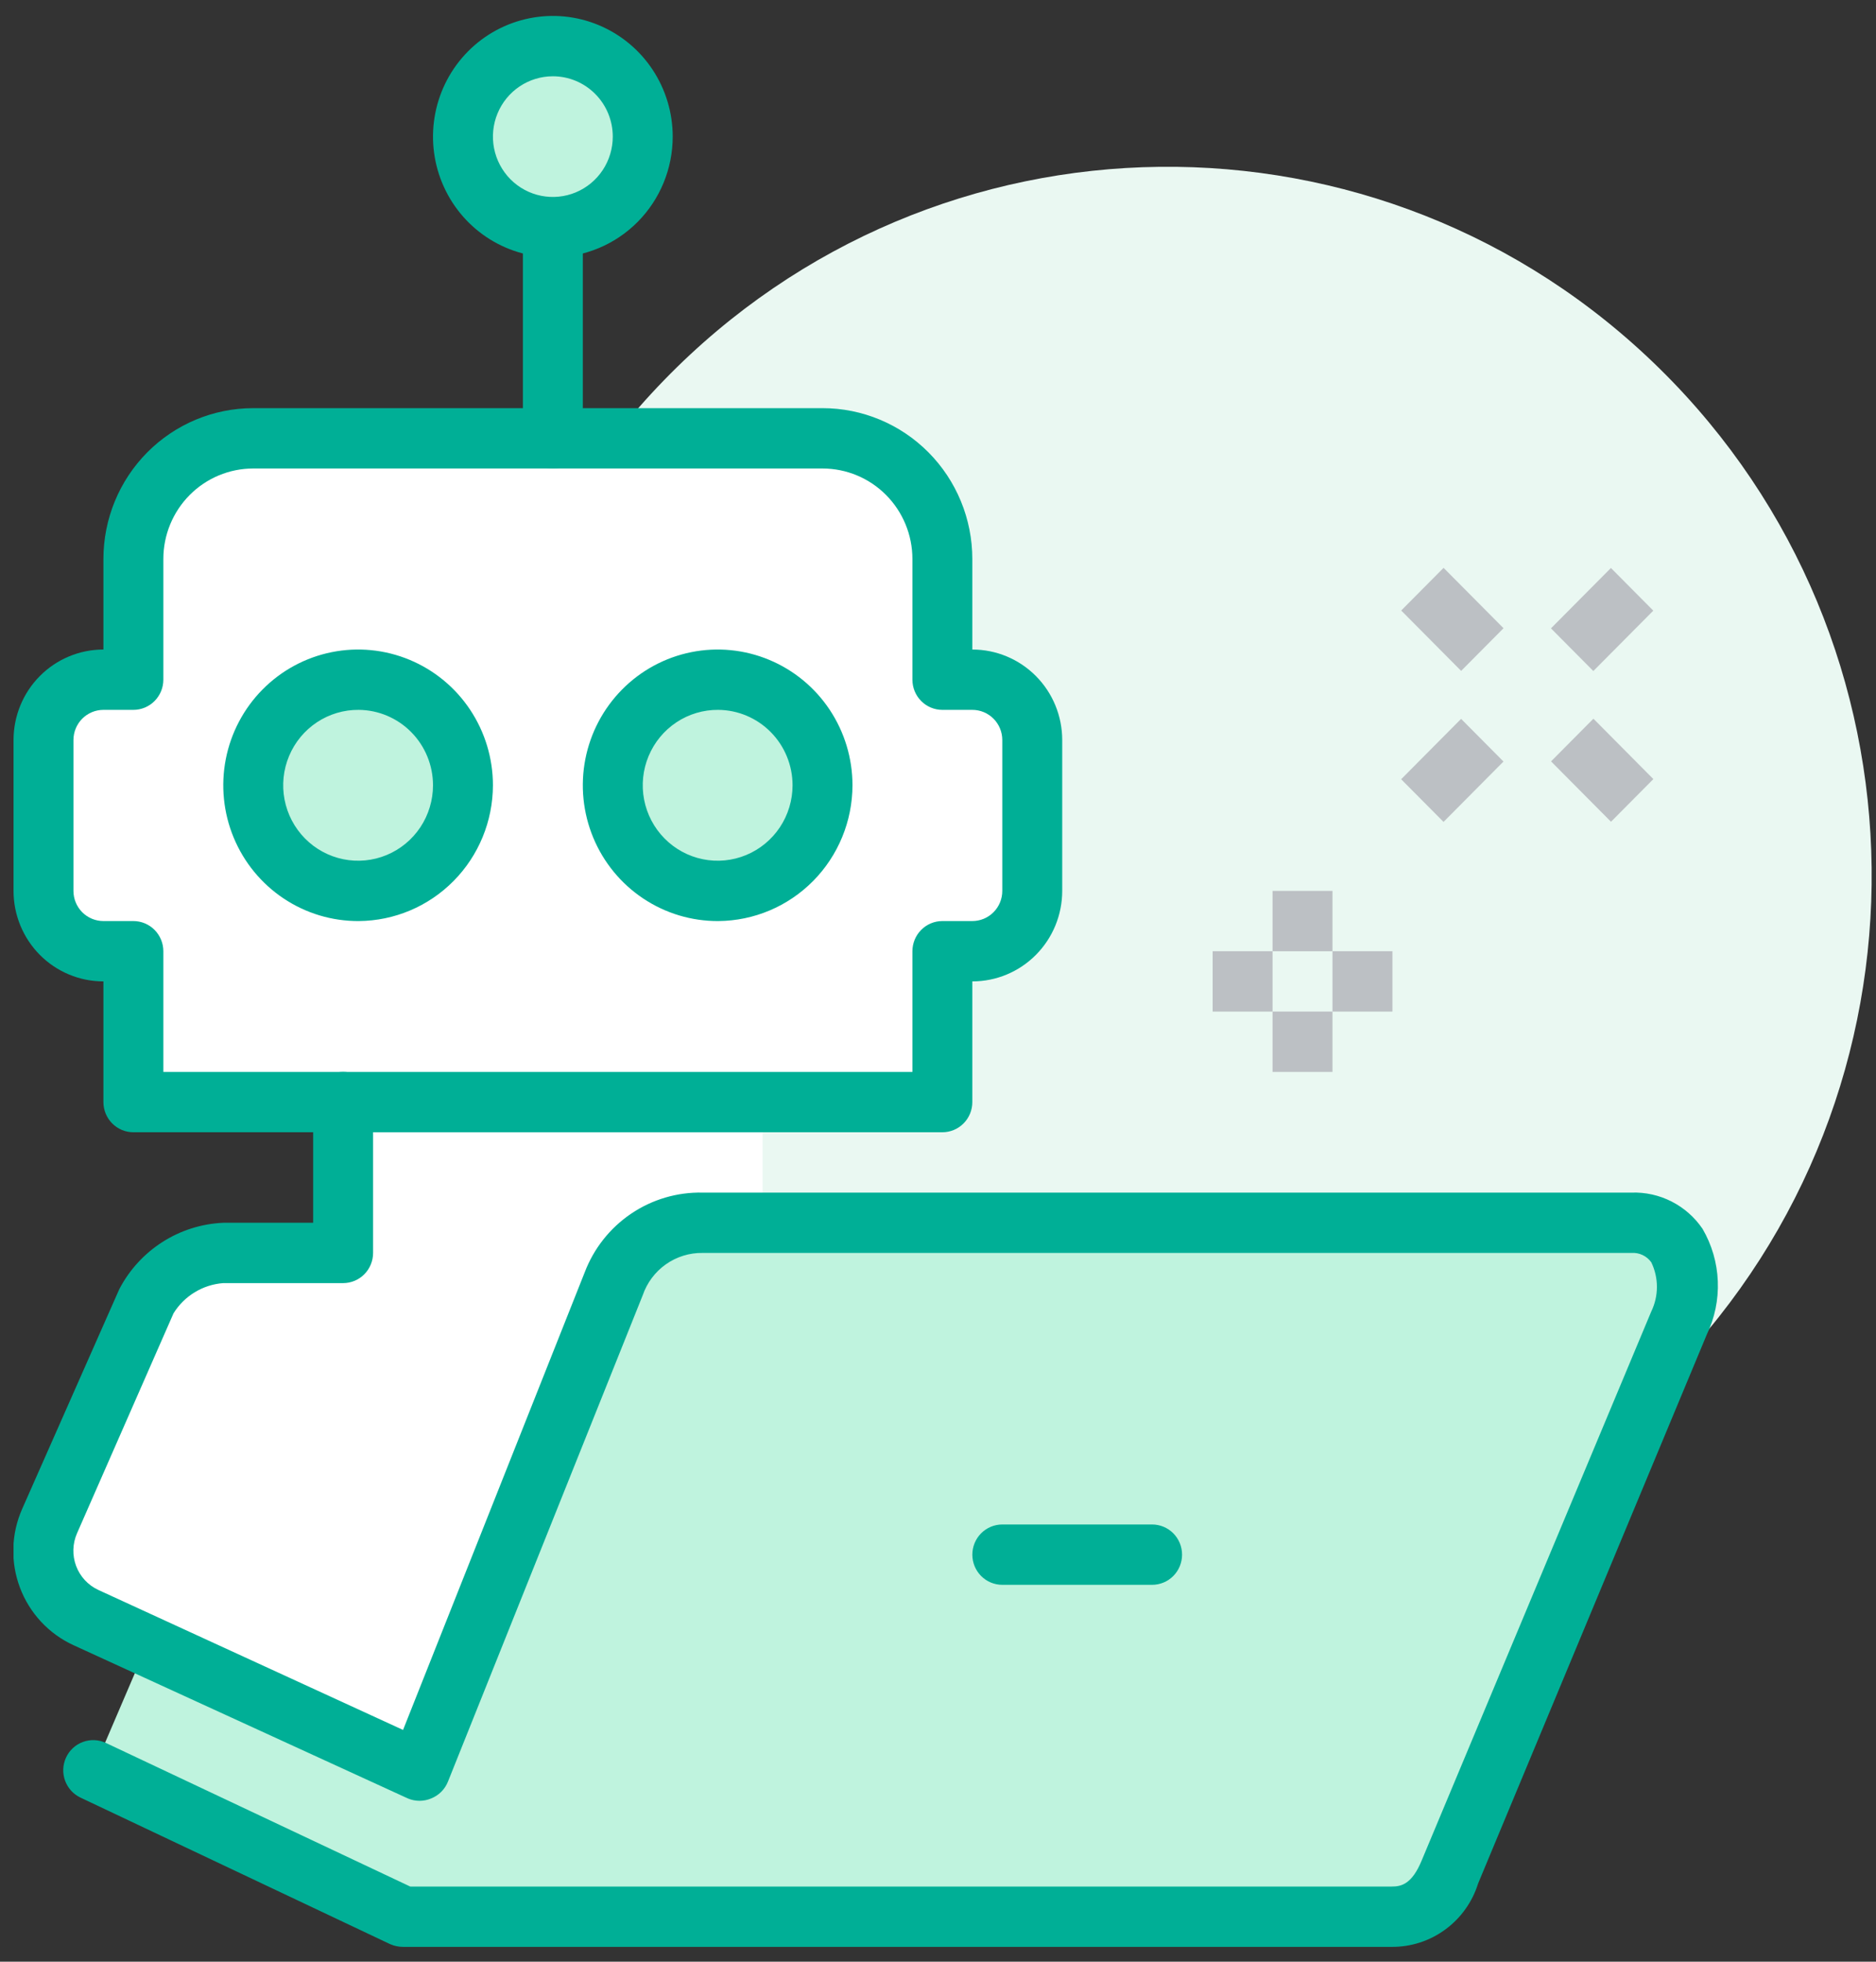 <svg width="111" height="116" viewBox="0 0 111 116" fill="none" xmlns="http://www.w3.org/2000/svg">
<rect x="0" y="0" width="111" height="116" fill="#333333" stroke="none"/>
<g clip-path="url(#clip0_282_414)">
<path d="M98.879 81.09C114.961 64.529 114.657 37.985 98.201 21.802C81.744 5.619 55.367 5.925 39.286 22.485C23.204 39.045 23.508 65.59 39.965 81.773C56.421 97.956 82.798 97.65 98.879 81.09Z" fill="#EAF8F2"/>
<path d="M20.302 65.169V74.089H13.211C12.269 74.139 11.355 74.429 10.555 74.931C9.755 75.433 9.095 76.132 8.637 76.962L2.946 89.95C2.489 90.992 2.458 92.173 2.859 93.238C3.26 94.303 4.062 95.166 5.091 95.641L24.858 104.686L36.258 75.873C36.659 74.792 37.389 73.865 38.344 73.224C39.298 72.584 40.429 72.262 41.576 72.305H45.122V65.169H20.302Z" fill="white"/>
<path d="M30.939 25.919H48.667C50.548 25.919 52.352 26.671 53.681 28.01C55.011 29.348 55.758 31.163 55.758 33.056V40.192H57.531C58.472 40.192 59.374 40.568 60.038 41.237C60.703 41.906 61.077 42.814 61.077 43.76V52.681C61.077 53.627 60.703 54.534 60.038 55.203C59.374 55.873 58.472 56.249 57.531 56.249H55.758V65.169H7.892V56.249H6.119C5.179 56.249 4.277 55.873 3.612 55.203C2.947 54.534 2.573 53.627 2.573 52.681V43.76C2.573 42.814 2.947 41.906 3.612 41.237C4.277 40.568 5.179 40.192 6.119 40.192H7.892V33.056C7.892 31.163 8.639 29.348 9.969 28.01C11.299 26.671 13.102 25.919 14.983 25.919H30.939Z" fill="white"/>
<path d="M55.758 66.953H7.892C7.422 66.953 6.971 66.765 6.638 66.43C6.306 66.096 6.119 65.642 6.119 65.169V58.032C4.708 58.032 3.356 57.469 2.358 56.465C1.361 55.461 0.801 54.1 0.801 52.68L0.801 43.76C0.801 42.34 1.361 40.979 2.358 39.975C3.356 38.972 4.708 38.408 6.119 38.408V33.056C6.119 30.69 7.053 28.421 8.715 26.748C10.378 25.075 12.632 24.135 14.983 24.135H48.667C51.018 24.135 53.273 25.075 54.935 26.748C56.597 28.421 57.531 30.69 57.531 33.056V38.408C58.942 38.408 60.295 38.972 61.292 39.975C62.29 40.979 62.85 42.34 62.85 43.76V52.68C62.85 54.1 62.29 55.461 61.292 56.465C60.295 57.469 58.942 58.032 57.531 58.032V65.169C57.531 65.642 57.345 66.096 57.012 66.43C56.68 66.765 56.229 66.953 55.758 66.953ZM9.665 63.385H53.986V56.248C53.986 55.775 54.172 55.322 54.505 54.987C54.837 54.652 55.288 54.464 55.758 54.464H57.531C58.002 54.464 58.453 54.276 58.785 53.942C59.117 53.607 59.304 53.154 59.304 52.68V43.76C59.304 43.287 59.117 42.833 58.785 42.498C58.453 42.164 58.002 41.976 57.531 41.976H55.758C55.288 41.976 54.837 41.788 54.505 41.453C54.172 41.119 53.986 40.665 53.986 40.192V33.056C53.986 31.636 53.425 30.275 52.428 29.271C51.431 28.267 50.078 27.703 48.667 27.703H14.983C13.573 27.703 12.22 28.267 11.223 29.271C10.225 30.275 9.665 31.636 9.665 33.056V40.192C9.665 40.665 9.478 41.119 9.145 41.453C8.813 41.788 8.362 41.976 7.892 41.976H6.119C5.649 41.976 5.198 42.164 4.865 42.498C4.533 42.833 4.346 43.287 4.346 43.76V52.68C4.346 53.154 4.533 53.607 4.865 53.942C5.198 54.276 5.649 54.464 6.119 54.464H7.892C8.362 54.464 8.813 54.652 9.145 54.987C9.478 55.322 9.665 55.775 9.665 56.248V63.385Z" fill="#00AF96"/>
<path d="M96.534 72.305H41.576C40.429 72.262 39.298 72.584 38.344 73.224C37.389 73.865 36.659 74.791 36.257 75.873L24.858 104.686L8.69 97.282L5.516 104.686L23.848 113.339H82.351C83.152 113.366 83.938 113.12 84.582 112.641C85.225 112.161 85.689 111.477 85.897 110.698L99.477 78.228C100.594 75.391 99.636 72.305 96.534 72.305Z" fill="#BFF3DE"/>
<path d="M27.393 46.436C27.393 47.671 27.029 48.878 26.347 49.905C25.666 50.932 24.697 51.732 23.563 52.205C22.429 52.678 21.181 52.801 19.978 52.56C18.774 52.319 17.668 51.725 16.801 50.852C15.933 49.978 15.342 48.866 15.102 47.654C14.863 46.443 14.986 45.188 15.456 44.047C15.925 42.906 16.721 41.93 17.741 41.244C18.761 40.558 19.961 40.192 21.188 40.192C22.834 40.192 24.412 40.85 25.576 42.021C26.739 43.192 27.393 44.78 27.393 46.436Z" fill="#BFF3DE"/>
<path d="M21.224 54.465C19.644 54.472 18.098 54.007 16.782 53.129C15.465 52.251 14.437 51 13.828 49.533C13.219 48.067 13.056 46.452 13.359 44.892C13.663 43.332 14.42 41.898 15.534 40.772C16.649 39.646 18.07 38.877 19.619 38.565C21.167 38.252 22.773 38.409 24.233 39.016C25.693 39.622 26.941 40.651 27.819 41.972C28.697 43.293 29.166 44.847 29.166 46.436C29.161 48.558 28.324 50.592 26.837 52.095C25.349 53.599 23.332 54.45 21.224 54.465ZM21.224 41.976C20.346 41.969 19.485 42.224 18.752 42.71C18.018 43.196 17.445 43.89 17.104 44.705C16.763 45.519 16.67 46.417 16.837 47.284C17.004 48.152 17.423 48.95 18.042 49.577C18.66 50.205 19.45 50.633 20.31 50.808C21.171 50.983 22.064 50.897 22.876 50.56C23.688 50.224 24.382 49.652 24.871 48.918C25.359 48.184 25.62 47.32 25.62 46.436C25.62 45.259 25.158 44.13 24.335 43.295C23.511 42.459 22.393 41.985 21.224 41.976Z" fill="#00AF96"/>
<path d="M48.667 46.436C48.667 47.671 48.303 48.878 47.621 49.905C46.94 50.932 45.971 51.732 44.837 52.205C43.703 52.678 42.455 52.801 41.252 52.56C40.048 52.319 38.943 51.725 38.075 50.852C37.207 49.978 36.616 48.866 36.377 47.654C36.137 46.443 36.26 45.188 36.73 44.047C37.199 42.906 37.995 41.93 39.015 41.244C40.035 40.558 41.235 40.192 42.462 40.192C44.108 40.192 45.686 40.85 46.85 42.021C48.014 43.192 48.667 44.78 48.667 46.436Z" fill="#BFF3DE"/>
<path d="M42.498 54.465C40.918 54.472 39.373 54.007 38.056 53.129C36.739 52.251 35.711 51 35.102 49.533C34.493 48.067 34.33 46.452 34.633 44.892C34.937 43.332 35.694 41.898 36.809 40.772C37.923 39.646 39.344 38.877 40.893 38.565C42.441 38.252 44.047 38.409 45.507 39.016C46.967 39.622 48.215 40.651 49.093 41.972C49.971 43.293 50.44 44.847 50.44 46.436C50.435 48.558 49.598 50.592 48.111 52.095C46.623 53.599 44.606 54.45 42.498 54.465ZM42.498 41.976C41.62 41.969 40.759 42.224 40.026 42.71C39.292 43.196 38.719 43.89 38.378 44.705C38.037 45.519 37.944 46.417 38.111 47.284C38.278 48.152 38.697 48.95 39.316 49.577C39.934 50.205 40.724 50.633 41.584 50.808C42.445 50.983 43.338 50.897 44.15 50.56C44.962 50.224 45.656 49.652 46.145 48.918C46.633 48.184 46.894 47.32 46.894 46.436C46.894 45.259 46.432 44.13 45.609 43.295C44.785 42.459 43.667 41.985 42.498 41.976Z" fill="#00AF96"/>
<path d="M82.351 115.123H23.848C23.585 115.123 23.326 115.068 23.085 114.962L4.754 106.292C4.333 106.09 4.008 105.73 3.849 105.29C3.689 104.849 3.709 104.363 3.903 103.937C4 103.723 4.139 103.531 4.31 103.371C4.481 103.212 4.682 103.088 4.902 103.007C5.121 102.925 5.354 102.888 5.587 102.898C5.82 102.908 6.049 102.963 6.261 103.062L24.273 111.555H82.351C82.901 111.555 83.539 111.43 84.124 110.002L97.704 77.55C97.923 77.097 98.037 76.6 98.037 76.096C98.037 75.592 97.923 75.095 97.704 74.642C97.572 74.457 97.395 74.31 97.19 74.213C96.986 74.116 96.76 74.074 96.534 74.089H41.576C40.799 74.076 40.037 74.311 39.401 74.76C38.764 75.208 38.284 75.848 38.03 76.587L26.507 105.346C26.418 105.572 26.284 105.777 26.113 105.949C25.942 106.12 25.738 106.255 25.514 106.345C25.295 106.438 25.06 106.486 24.823 106.486C24.585 106.486 24.35 106.438 24.131 106.345L4.346 97.282C2.886 96.612 1.748 95.389 1.18 93.879C0.612 92.368 0.66 90.693 1.315 89.218L7.059 76.23C7.653 75.091 8.534 74.13 9.614 73.441C10.693 72.752 11.934 72.361 13.21 72.305H18.529V65.169C18.529 64.696 18.716 64.242 19.048 63.907C19.381 63.573 19.832 63.385 20.302 63.385C20.772 63.385 21.223 63.573 21.555 63.907C21.888 64.242 22.075 64.696 22.075 65.169V74.089C22.075 74.562 21.888 75.016 21.555 75.351C21.223 75.685 20.772 75.873 20.302 75.873H13.21C12.615 75.917 12.038 76.101 11.527 76.411C11.015 76.721 10.584 77.148 10.268 77.657L4.559 90.663C4.288 91.276 4.269 91.972 4.504 92.6C4.74 93.228 5.212 93.737 5.818 94.017L23.848 102.295L34.591 75.249C35.128 73.832 36.088 72.617 37.339 71.77C38.589 70.924 40.069 70.488 41.576 70.521H96.534C97.357 70.493 98.173 70.675 98.907 71.049C99.642 71.424 100.271 71.978 100.736 72.662C101.286 73.604 101.597 74.669 101.64 75.762C101.684 76.854 101.458 77.94 100.984 78.924L87.457 111.376C87.116 112.468 86.436 113.421 85.517 114.095C84.598 114.77 83.489 115.13 82.351 115.123Z" fill="#00AF96"/>
<path d="M68.168 93.714H59.304C58.834 93.714 58.383 93.526 58.051 93.192C57.718 92.857 57.532 92.403 57.532 91.93C57.532 91.457 57.718 91.003 58.051 90.668C58.383 90.334 58.834 90.146 59.304 90.146H68.168C68.639 90.146 69.09 90.334 69.422 90.668C69.755 91.003 69.941 91.457 69.941 91.93C69.941 92.403 69.755 92.857 69.422 93.192C69.09 93.526 68.639 93.714 68.168 93.714Z" fill="#00AF96"/>
<path d="M32.712 27.704C32.242 27.704 31.791 27.516 31.458 27.181C31.126 26.846 30.939 26.393 30.939 25.919V13.431C30.939 12.958 31.126 12.504 31.458 12.169C31.791 11.835 32.242 11.647 32.712 11.647C33.182 11.647 33.633 11.835 33.965 12.169C34.298 12.504 34.484 12.958 34.484 13.431V25.919C34.484 26.393 34.298 26.846 33.965 27.181C33.633 27.516 33.182 27.704 32.712 27.704Z" fill="#00AF96"/>
<path d="M32.712 13.431C35.639 13.431 38.013 11.035 38.013 8.079C38.013 5.123 35.639 2.727 32.712 2.727C29.784 2.727 27.411 5.123 27.411 8.079C27.411 11.035 29.784 13.431 32.712 13.431Z" fill="#BFF3DE"/>
<path d="M32.712 15.215C31.309 15.215 29.938 14.796 28.772 14.012C27.606 13.228 26.697 12.114 26.16 10.81C25.623 9.506 25.483 8.071 25.757 6.686C26.03 5.302 26.706 4.031 27.697 3.033C28.689 2.035 29.953 1.355 31.328 1.08C32.704 0.804 34.13 0.945 35.425 1.486C36.721 2.026 37.829 2.94 38.608 4.114C39.387 5.288 39.803 6.667 39.803 8.079C39.803 9.971 39.056 11.787 37.726 13.125C36.396 14.463 34.593 15.215 32.712 15.215ZM32.712 4.511C32.011 4.511 31.325 4.72 30.742 5.112C30.159 5.504 29.704 6.061 29.436 6.713C29.168 7.365 29.097 8.083 29.234 8.775C29.371 9.467 29.709 10.103 30.204 10.602C30.7 11.101 31.332 11.441 32.02 11.578C32.708 11.716 33.421 11.645 34.069 11.375C34.717 11.105 35.27 10.648 35.66 10.061C36.049 9.474 36.257 8.784 36.257 8.079C36.257 7.132 35.884 6.225 35.219 5.556C34.554 4.886 33.652 4.511 32.712 4.511Z" fill="#00AF96"/>
<path d="M78.841 52.68H75.295V56.249H78.841V52.68Z" fill="#BCC0C4"/>
<path d="M78.841 59.817H75.295V63.385H78.841V59.817Z" fill="#BCC0C4"/>
<path d="M75.295 56.248H71.75V59.817H75.295V56.248Z" fill="#BCC0C4"/>
<path d="M82.387 56.248H78.841V59.817H82.387V56.248Z" fill="#BCC0C4"/>
<path d="M86.451 42.508L82.904 46.078L85.411 48.601L88.959 45.031L86.451 42.508Z" fill="#BCC0C4"/>
<path d="M95.316 33.586L91.768 37.156L94.275 39.679L97.823 36.109L95.316 33.586Z" fill="#BCC0C4"/>
<path d="M94.28 42.498L91.773 45.022L95.32 48.592L97.827 46.069L94.28 42.498Z" fill="#BCC0C4"/>
<path d="M85.414 33.578L82.907 36.101L86.454 39.671L88.961 37.148L85.414 33.578Z" fill="#BCC0C4"/>
</g>
<defs>
<clipPath id="clip0_282_414">
<rect width="109.951" height="114.18" fill="white" transform="translate(0.801 0.942)"/>
</clipPath>
</defs>
</svg>
